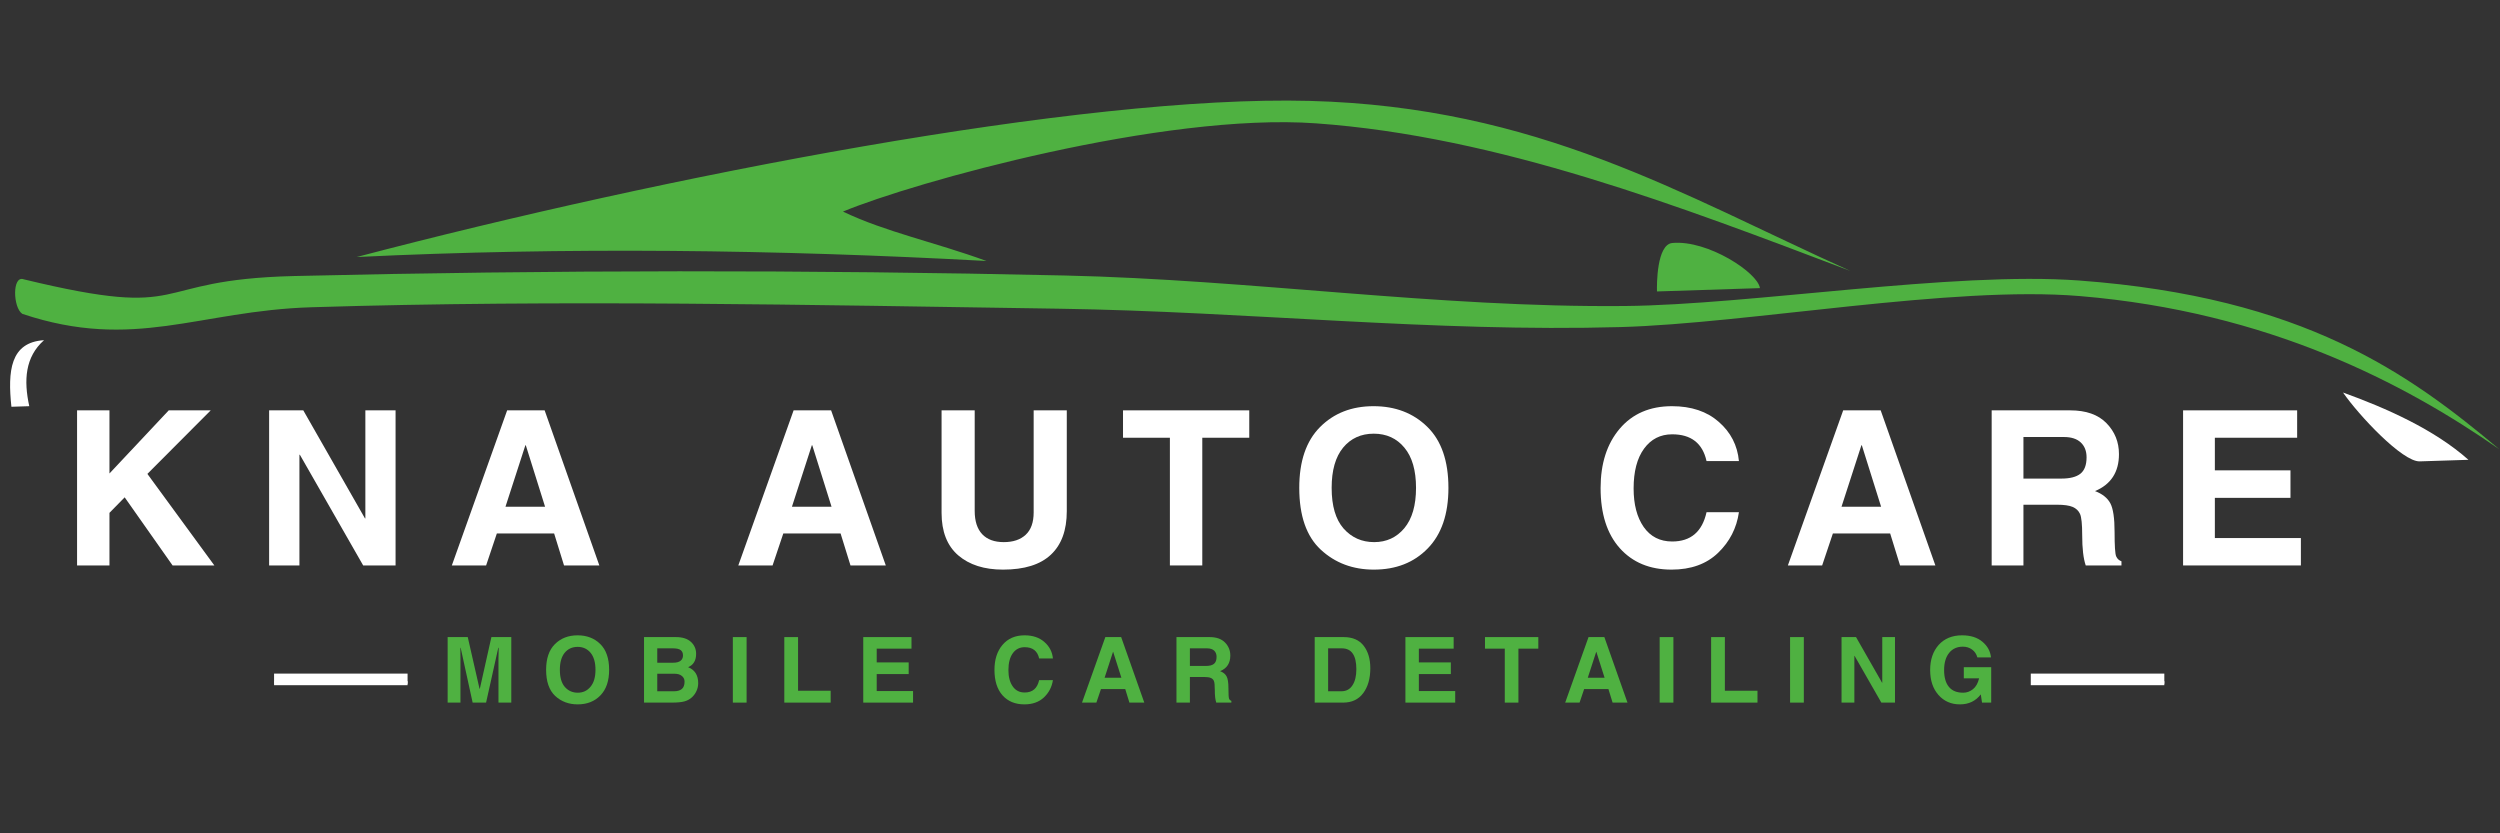 <svg xmlns="http://www.w3.org/2000/svg" xmlns:xlink="http://www.w3.org/1999/xlink" width="1200" zoomAndPan="magnify" viewBox="0 0 900 300" height="400" preserveAspectRatio="xMidYMid meet" version="1.0"><rect x="0" y="0" width="900" height="300" fill="#333333" stroke="none"/><defs><clipPath id="87cb52b498"><path d="M 98.664 242.492 L 146.727 242.492 L 146.727 246.457 L 98.664 246.457 Z M 98.664 242.492 " clip-rule="nonzero"/></clipPath><clipPath id="f00851fc7f"><path d="M 98.664 242.492 L 146.727 242.492 L 146.727 246.672 L 98.664 246.672 Z M 98.664 242.492 " clip-rule="nonzero"/></clipPath><clipPath id="205a490b2f"><path d="M 731.082 242.492 L 779.156 242.492 L 779.156 246.457 L 731.082 246.457 Z M 731.082 242.492 " clip-rule="nonzero"/></clipPath><clipPath id="6dbf0df225"><path d="M 731.082 242.492 L 779.156 242.492 L 779.156 246.672 L 731.082 246.672 Z M 731.082 242.492 " clip-rule="nonzero"/></clipPath><clipPath id="e49af3bb52"><path d="M 5 97 L 900 97 L 900 162 L 5 162 Z M 5 97 " clip-rule="nonzero"/></clipPath><clipPath id="cc9d184e5e"><path d="M 0 46.535 L 896.129 17.574 L 900.93 165.879 L 4.789 194.848 Z M 0 46.535 " clip-rule="nonzero"/></clipPath><clipPath id="8ccd5228ae"><path d="M 0 46.535 L 896.129 17.574 L 900.93 165.879 L 4.789 194.848 Z M 0 46.535 " clip-rule="nonzero"/></clipPath><clipPath id="aa67d04a4f"><path d="M 128 36 L 667 36 L 667 97.984 L 128 97.984 Z M 128 36 " clip-rule="nonzero"/></clipPath><clipPath id="2a4c6a8383"><path d="M 0 46.535 L 896.129 17.574 L 900.93 165.879 L 4.789 194.848 Z M 0 46.535 " clip-rule="nonzero"/></clipPath><clipPath id="7da6d73877"><path d="M 0 46.535 L 896.129 17.574 L 900.93 165.879 L 4.789 194.848 Z M 0 46.535 " clip-rule="nonzero"/></clipPath><clipPath id="b1e9aa08b1"><path d="M 3 122 L 16 122 L 16 147 L 3 147 Z M 3 122 " clip-rule="nonzero"/></clipPath><clipPath id="2756027c07"><path d="M 0 46.535 L 896.129 17.574 L 900.93 165.879 L 4.789 194.848 Z M 0 46.535 " clip-rule="nonzero"/></clipPath><clipPath id="d9b10218b9"><path d="M 0 46.535 L 896.129 17.574 L 900.93 165.879 L 4.789 194.848 Z M 0 46.535 " clip-rule="nonzero"/></clipPath><clipPath id="420369a3ca"><path d="M 596 87 L 633.602 87 L 633.602 105 L 596 105 Z M 596 87 " clip-rule="nonzero"/></clipPath><clipPath id="c41f6a46e4"><path d="M 0 46.535 L 896.129 17.574 L 900.93 165.879 L 4.789 194.848 Z M 0 46.535 " clip-rule="nonzero"/></clipPath><clipPath id="63ffc88cd9"><path d="M 0 46.535 L 896.129 17.574 L 900.93 165.879 L 4.789 194.848 Z M 0 46.535 " clip-rule="nonzero"/></clipPath><clipPath id="52c74b032b"><path d="M 843 141.184 L 889 141.184 L 889 167 L 843 167 Z M 843 141.184 " clip-rule="nonzero"/></clipPath><clipPath id="7a3ff42482"><path d="M 0 46.535 L 896.129 17.574 L 900.93 165.879 L 4.789 194.848 Z M 0 46.535 " clip-rule="nonzero"/></clipPath><clipPath id="00813cb91b"><path d="M 0 46.535 L 896.129 17.574 L 900.93 165.879 L 4.789 194.848 Z M 0 46.535 " clip-rule="nonzero"/></clipPath></defs><path fill="#4fb141" d="M 184.066 252.938 L 179.453 252.938 L 179.453 237 L 179.527 233.215 L 179.379 233.215 L 174.992 252.938 L 170.152 252.938 L 165.84 233.215 L 165.727 233.215 L 165.766 237 L 165.766 252.938 L 161.152 252.938 L 161.152 229.352 L 168.391 229.352 L 172.629 247.949 L 172.742 247.949 L 176.902 229.352 L 184.066 229.352 Z M 184.066 252.938 " fill-opacity="1" fill-rule="nonzero"/><path fill="#4fb141" d="M 201.551 241.125 C 201.551 243.883 202.152 245.945 203.352 247.312 C 204.57 248.691 206.125 249.375 208 249.375 C 209.875 249.375 211.395 248.664 212.574 247.238 C 213.777 245.812 214.375 243.777 214.375 241.125 C 214.375 238.48 213.785 236.438 212.613 235.012 C 211.434 233.59 209.887 232.875 207.965 232.875 C 206.012 232.875 204.449 233.59 203.277 235.012 C 202.121 236.438 201.551 238.48 201.551 241.125 Z M 196.602 241.125 C 196.602 237.074 197.652 234 199.75 231.902 C 201.871 229.781 204.598 228.715 207.926 228.715 C 211.246 228.715 213.973 229.762 216.102 231.863 C 218.219 233.945 219.289 237.027 219.289 241.125 C 219.289 245.129 218.238 248.203 216.137 250.352 C 214.059 252.508 211.34 253.574 207.965 253.574 C 204.758 253.574 202.059 252.562 199.863 250.539 C 197.688 248.496 196.602 245.355 196.602 241.125 Z M 196.602 241.125 " fill-opacity="1" fill-rule="nonzero"/><path fill="#4fb141" d="M 236.613 238.574 L 242.391 238.574 C 243.516 238.574 244.379 238.352 244.977 237.902 C 245.578 237.434 245.879 236.777 245.879 235.949 C 245.879 235.105 245.598 234.469 245.051 234.039 C 244.5 233.617 243.562 233.402 242.238 233.402 L 236.613 233.402 Z M 236.613 248.852 L 242.652 248.852 C 243.852 248.852 244.77 248.59 245.426 248.062 C 246.102 247.52 246.441 246.629 246.441 245.402 C 246.441 244.527 246.113 243.844 245.465 243.34 C 244.836 242.812 243.973 242.551 242.879 242.551 L 236.613 242.551 Z M 231.852 229.352 L 243.328 229.352 C 245.699 229.352 247.5 229.934 248.727 231.074 C 249.973 232.199 250.602 233.645 250.602 235.387 C 250.602 237.789 249.637 239.391 247.715 240.188 C 250.133 241.145 251.352 243.059 251.352 245.926 C 251.352 246.883 251.164 247.781 250.789 248.625 C 250.434 249.48 249.891 250.266 249.141 250.988 C 248.391 251.691 247.488 252.188 246.441 252.488 C 245.391 252.789 243.863 252.938 241.863 252.938 L 231.852 252.938 Z M 231.852 229.352 " fill-opacity="1" fill-rule="nonzero"/><path fill="#4fb141" d="M 263.824 229.352 L 268.773 229.352 L 268.773 252.938 L 263.824 252.938 Z M 263.824 229.352 " fill-opacity="1" fill-rule="nonzero"/><path fill="#4fb141" d="M 287.301 248.664 L 299.039 248.664 L 299.039 252.938 L 282.352 252.938 L 282.352 229.352 L 287.301 229.352 Z M 287.301 248.664 " fill-opacity="1" fill-rule="nonzero"/><path fill="#4fb141" d="M 328.137 233.512 L 315.613 233.512 L 315.613 238.465 L 327.125 238.465 L 327.125 242.664 L 315.613 242.664 L 315.613 248.777 L 328.699 248.777 L 328.699 252.938 L 310.773 252.938 L 310.773 229.352 L 328.137 229.352 Z M 328.137 233.512 " fill-opacity="1" fill-rule="nonzero"/><path fill="#4fb141" d="M 374.094 237.039 C 373.496 234.34 371.75 232.988 368.883 232.988 C 367.082 232.988 365.656 233.719 364.609 235.164 C 363.559 236.617 363.031 238.641 363.031 241.238 C 363.031 243.668 363.539 245.617 364.57 247.09 C 365.594 248.57 367.027 249.301 368.883 249.301 C 371.703 249.301 373.438 247.82 374.094 244.84 L 379.047 244.84 C 378.688 247.266 377.629 249.328 375.859 251.027 C 374.078 252.73 371.715 253.574 368.77 253.574 C 365.469 253.574 362.844 252.488 360.895 250.312 C 358.965 248.121 358.008 245.062 358.008 241.164 C 358.008 237.441 358.965 234.441 360.895 232.164 C 362.844 229.867 365.488 228.715 368.844 228.715 C 371.789 228.715 374.172 229.52 375.969 231.113 C 377.789 232.688 378.82 234.668 379.047 237.039 Z M 374.094 237.039 " fill-opacity="1" fill-rule="nonzero"/><path fill="#4fb141" d="M 397.66 243.977 L 403.695 243.977 L 400.734 234.637 L 400.695 234.637 Z M 394.695 252.938 L 389.523 252.938 L 397.922 229.352 L 403.621 229.352 L 411.945 252.938 L 406.586 252.938 L 405.086 248.062 L 396.348 248.062 Z M 394.695 252.938 " fill-opacity="1" fill-rule="nonzero"/><path fill="#4fb141" d="M 434.141 239.738 C 435.434 239.738 436.398 239.496 437.027 238.988 C 437.645 238.492 437.965 237.656 437.965 236.477 C 437.965 235.527 437.676 234.777 437.102 234.227 C 436.52 233.684 435.66 233.402 434.516 233.402 L 428.363 233.402 L 428.363 239.738 Z M 423.527 229.352 L 435.453 229.352 C 437.898 229.352 439.746 230.008 441.004 231.301 C 442.277 232.605 442.914 234.168 442.914 235.988 C 442.914 238.746 441.688 240.621 439.238 241.613 C 440.363 242.043 441.133 242.664 441.566 243.488 C 442.016 244.293 442.238 245.738 442.238 247.84 C 442.238 249.938 442.316 251.176 442.465 251.551 C 442.633 251.926 442.914 252.18 443.289 252.301 L 443.289 252.938 L 437.852 252.938 C 437.496 251.887 437.328 250.371 437.328 248.363 C 437.328 246.668 437.215 245.578 436.988 245.102 C 436.766 244.605 436.391 244.258 435.863 244.051 C 435.34 243.824 434.535 243.715 433.465 243.715 L 428.363 243.715 L 428.363 252.938 L 423.527 252.938 Z M 423.527 229.352 " fill-opacity="1" fill-rule="nonzero"/><path fill="#4fb141" d="M 478.125 248.852 L 482.926 248.852 C 484.625 248.852 485.938 248.156 486.863 246.75 C 487.812 245.324 488.289 243.395 488.289 240.938 C 488.289 238.387 487.848 236.504 486.977 235.277 C 486.125 234.027 484.812 233.402 483.039 233.402 L 478.125 233.402 Z M 473.289 229.352 L 483.715 229.352 C 486.91 229.352 489.312 230.391 490.914 232.465 C 492.508 234.516 493.312 237.215 493.312 240.562 C 493.312 244.266 492.461 247.258 490.766 249.527 C 489.059 251.805 486.648 252.938 483.527 252.938 L 473.289 252.938 Z M 473.289 229.352 " fill-opacity="1" fill-rule="nonzero"/><path fill="#4fb141" d="M 523.312 233.512 L 510.785 233.512 L 510.785 238.465 L 522.301 238.465 L 522.301 242.664 L 510.785 242.664 L 510.785 248.777 L 523.875 248.777 L 523.875 252.938 L 505.949 252.938 L 505.949 229.352 L 523.312 229.352 Z M 523.312 233.512 " fill-opacity="1" fill-rule="nonzero"/><path fill="#4fb141" d="M 546.629 252.938 L 541.719 252.938 L 541.719 233.512 L 534.594 233.512 L 534.594 229.352 L 553.793 229.352 L 553.793 233.512 L 546.629 233.512 Z M 546.629 252.938 " fill-opacity="1" fill-rule="nonzero"/><path fill="#4fb141" d="M 571.605 243.977 L 577.645 243.977 L 574.684 234.637 L 574.645 234.637 Z M 568.645 252.938 L 563.469 252.938 L 571.871 229.352 L 577.57 229.352 L 585.895 252.938 L 580.531 252.938 L 579.031 248.062 L 570.293 248.062 Z M 568.645 252.938 " fill-opacity="1" fill-rule="nonzero"/><path fill="#4fb141" d="M 597.477 229.352 L 602.426 229.352 L 602.426 252.938 L 597.477 252.938 Z M 597.477 229.352 " fill-opacity="1" fill-rule="nonzero"/><path fill="#4fb141" d="M 620.953 248.664 L 632.691 248.664 L 632.691 252.938 L 616.004 252.938 L 616.004 229.352 L 620.953 229.352 Z M 620.953 248.664 " fill-opacity="1" fill-rule="nonzero"/><path fill="#4fb141" d="M 644.426 229.352 L 649.375 229.352 L 649.375 252.938 L 644.426 252.938 Z M 644.426 229.352 " fill-opacity="1" fill-rule="nonzero"/><path fill="#4fb141" d="M 677.617 229.352 L 682.195 229.352 L 682.195 252.938 L 677.281 252.938 L 667.645 236.102 L 667.57 236.102 L 667.57 252.938 L 662.957 252.938 L 662.957 229.352 L 668.168 229.352 L 677.543 245.777 L 677.617 245.777 Z M 677.617 229.352 " fill-opacity="1" fill-rule="nonzero"/><path fill="#4fb141" d="M 706.969 240.188 L 716.832 240.188 L 716.832 252.938 L 713.531 252.938 L 713.082 249.977 C 711.254 252.375 708.75 253.574 705.582 253.574 C 702.43 253.574 699.852 252.449 697.855 250.199 C 695.848 247.934 694.855 244.934 694.855 241.199 C 694.855 237.48 695.879 234.469 697.93 232.164 C 700.004 229.867 702.816 228.715 706.367 228.715 C 709.414 228.715 711.852 229.492 713.68 231.039 C 715.5 232.566 716.531 234.441 716.754 236.664 L 711.844 236.664 C 711.543 235.492 710.914 234.555 709.969 233.852 C 709.012 233.156 707.906 232.801 706.629 232.801 C 704.531 232.801 702.879 233.551 701.68 235.051 C 700.48 236.551 699.879 238.613 699.879 241.238 C 699.879 243.863 700.453 245.879 701.605 247.277 C 702.75 248.684 704.465 249.375 706.742 249.375 C 708.02 249.375 709.18 248.965 710.23 248.137 C 711.301 247.312 712.051 246 712.48 244.199 L 706.969 244.199 Z M 706.969 240.188 " fill-opacity="1" fill-rule="nonzero"/><g clip-path="url(#87cb52b498)"><path fill="#ffffff" d="M 271.977 224.855 L 271.977 227.801 L 215.023 227.801 L 233.277 209.547 C 233.633 209.848 234.027 210.102 234.449 210.309 C 234.871 210.504 235.312 210.652 235.773 210.746 C 236.23 210.832 236.691 210.859 237.16 210.832 C 237.629 210.805 238.078 210.719 238.527 210.57 C 238.969 210.418 239.391 210.223 239.785 209.969 C 240.18 209.715 240.535 209.418 240.852 209.07 C 241.164 208.723 241.434 208.348 241.648 207.934 C 241.875 207.523 242.035 207.09 242.148 206.633 C 242.25 206.172 242.305 205.715 242.297 205.246 C 242.289 204.777 242.211 204.316 242.09 203.867 C 241.961 203.418 241.781 202.996 241.539 202.59 C 241.305 202.188 241.023 201.812 240.695 201.484 C 240.355 201.156 239.992 200.875 239.586 200.633 C 239.184 200.398 238.754 200.219 238.305 200.09 C 237.852 199.957 237.395 199.891 236.926 199.883 C 236.465 199.871 235.996 199.918 235.547 200.031 C 235.086 200.137 234.656 200.305 234.242 200.52 C 233.832 200.746 233.445 201.008 233.102 201.324 C 232.762 201.645 232.461 202 232.211 202.395 C 231.957 202.789 231.75 203.199 231.609 203.652 C 231.461 204.09 231.375 204.551 231.348 205.02 C 231.309 205.488 231.348 205.949 231.43 206.406 C 231.523 206.867 231.664 207.309 231.871 207.73 C 232.07 208.152 232.32 208.543 232.621 208.902 L 196.312 245.211 L 98.805 245.211 L 98.805 246.148 L 196.695 246.148 L 214.105 228.73 L 228.938 228.73 L 235.762 235.535 L 250.594 235.535 L 257.398 228.73 L 271.996 228.73 L 271.996 231.645 L 278.793 231.645 L 278.793 224.848 Z M 277.855 230.734 L 272.898 230.734 L 272.898 225.777 L 277.855 225.777 Z M 277.855 230.734 " fill-opacity="1" fill-rule="nonzero"/></g><g clip-path="url(#f00851fc7f)"><path stroke-linecap="butt" transform="matrix(2.09, 0, 0, 2.09, 98.663, 242.488)" fill="none" stroke-linejoin="miter" d="M 0 0.002 L 0 2.142 L 23.029 2.142 L 23.029 0.002 L 0 0.002 " stroke="#ffffff" stroke-width="3.445" stroke-opacity="1" stroke-miterlimit="4"/></g><g clip-path="url(#205a490b2f)"><path fill="#ffffff" d="M 904.406 224.855 L 904.406 227.801 L 847.445 227.801 L 865.695 209.547 C 866.055 209.848 866.445 210.102 866.867 210.309 C 867.289 210.504 867.73 210.652 868.191 210.746 C 868.648 210.832 869.117 210.859 869.578 210.832 C 870.047 210.805 870.508 210.719 870.945 210.57 C 871.398 210.418 871.809 210.223 872.203 209.969 C 872.598 209.715 872.953 209.418 873.273 209.07 C 873.59 208.723 873.852 208.348 874.078 207.934 C 874.293 207.523 874.461 207.09 874.566 206.633 C 874.68 206.172 874.727 205.715 874.715 205.246 C 874.707 204.777 874.641 204.316 874.508 203.867 C 874.379 203.418 874.199 202.996 873.965 202.59 C 873.73 202.188 873.441 201.812 873.113 201.484 C 872.785 201.156 872.41 200.875 872.008 200.633 C 871.602 200.398 871.18 200.219 870.73 200.09 C 870.281 199.957 869.82 199.891 869.352 199.883 C 868.883 199.871 868.426 199.918 867.965 200.031 C 867.508 200.137 867.074 200.305 866.664 200.52 C 866.25 200.746 865.875 201.008 865.527 201.324 C 865.18 201.645 864.883 202 864.629 202.395 C 864.375 202.789 864.18 203.199 864.027 203.652 C 863.887 204.09 863.793 204.551 863.766 205.02 C 863.738 205.488 863.766 205.949 863.859 206.406 C 863.945 206.867 864.094 207.309 864.289 207.73 C 864.496 208.152 864.75 208.543 865.051 208.902 L 828.73 245.211 L 731.223 245.211 L 731.223 246.148 L 829.117 246.148 L 846.535 228.73 L 861.367 228.73 L 868.191 235.535 L 883.012 235.535 L 889.828 228.73 L 904.414 228.73 L 904.414 231.645 L 911.211 231.645 L 911.211 224.848 Z M 910.285 230.734 L 905.324 230.734 L 905.324 225.777 L 910.285 225.777 Z M 910.285 230.734 " fill-opacity="1" fill-rule="nonzero"/></g><g clip-path="url(#6dbf0df225)"><path stroke-linecap="butt" transform="matrix(2.09, 0, 0, 2.09, 731.085, 242.488)" fill="none" stroke-linejoin="miter" d="M -0.002 0.002 L -0.002 2.142 L 23.033 2.142 L 23.033 0.002 L -0.002 0.002 " stroke="#ffffff" stroke-width="6.89" stroke-opacity="1" stroke-miterlimit="4"/></g><path fill="#ffffff" d="M 39.406 203.562 L 27.746 203.562 L 27.746 147.727 L 39.406 147.727 L 39.406 170.449 L 60.746 147.727 L 75.859 147.727 L 53.059 170.602 L 77.172 203.562 L 62.133 203.562 L 44.883 179.039 L 39.406 184.625 Z M 39.406 203.562 " fill-opacity="1" fill-rule="nonzero"/><path fill="#ffffff" d="M 131.531 147.727 L 142.406 147.727 L 142.406 203.562 L 130.746 203.562 L 107.945 163.699 L 107.793 163.699 L 107.793 203.562 L 96.883 203.562 L 96.883 147.727 L 109.184 147.727 L 131.383 186.613 L 131.531 186.613 Z M 131.531 147.727 " fill-opacity="1" fill-rule="nonzero"/><path fill="#ffffff" d="M 181.973 182.414 L 196.223 182.414 L 189.285 160.289 L 189.137 160.289 Z M 175 203.562 L 162.66 203.562 L 182.574 147.727 L 196.074 147.727 L 215.762 203.562 L 203.051 203.562 L 199.488 192.051 L 178.863 192.051 Z M 175 203.562 " fill-opacity="1" fill-rule="nonzero"/><path fill="#ffffff" d="M 285.102 182.414 L 299.352 182.414 L 292.414 160.289 L 292.262 160.289 Z M 278.125 203.562 L 265.789 203.562 L 285.699 147.727 L 299.199 147.727 L 318.887 203.562 L 306.176 203.562 L 302.613 192.051 L 281.988 192.051 Z M 278.125 203.562 " fill-opacity="1" fill-rule="nonzero"/><path fill="#ffffff" d="M 384.043 184.023 C 384.043 190.906 382.129 196.129 378.305 199.699 C 374.496 203.281 368.762 205.062 361.09 205.062 C 354.34 205.062 348.961 203.355 344.965 199.926 C 340.965 196.477 338.965 191.375 338.965 184.625 L 338.965 147.727 L 350.891 147.727 L 350.891 183.949 C 350.891 187.605 351.793 190.391 353.59 192.312 C 355.391 194.215 357.98 195.164 361.355 195.164 C 364.73 195.164 367.363 194.281 369.266 192.5 C 371.16 190.727 372.117 188.055 372.117 184.477 L 372.117 147.727 L 384.043 147.727 Z M 384.043 184.023 " fill-opacity="1" fill-rule="nonzero"/><path fill="#ffffff" d="M 432.824 203.562 L 421.16 203.562 L 421.16 157.586 L 404.285 157.586 L 404.285 147.727 L 449.734 147.727 L 449.734 157.586 L 432.824 157.586 Z M 432.824 203.562 " fill-opacity="1" fill-rule="nonzero"/><path fill="#ffffff" d="M 479.395 175.625 C 479.395 182.133 480.828 187.016 483.707 190.289 C 486.605 193.539 490.27 195.164 494.695 195.164 C 499.141 195.164 502.766 193.492 505.57 190.137 C 508.363 186.762 509.77 181.926 509.77 175.625 C 509.77 169.352 508.383 164.543 505.609 161.188 C 502.832 157.812 499.141 156.125 494.547 156.125 C 489.969 156.125 486.297 157.805 483.52 161.148 C 480.766 164.508 479.395 169.324 479.395 175.625 Z M 467.734 175.625 C 467.734 166.055 470.219 158.77 475.195 153.762 C 480.191 148.738 486.613 146.227 494.469 146.227 C 502.316 146.227 508.766 148.699 513.82 153.648 C 518.891 158.602 521.434 165.93 521.434 175.625 C 521.434 185.102 518.938 192.379 513.969 197.449 C 509.02 202.531 502.551 205.062 494.582 205.062 C 487.008 205.062 480.633 202.664 475.457 197.863 C 470.301 193.062 467.734 185.656 467.734 175.625 Z M 467.734 175.625 " fill-opacity="1" fill-rule="nonzero"/><path fill="#ffffff" d="M 614.352 165.988 C 612.926 159.566 608.801 156.352 601.977 156.352 C 597.746 156.352 594.371 158.074 591.852 161.523 C 589.348 164.957 588.102 169.727 588.102 175.852 C 588.102 181.605 589.309 186.227 591.738 189.727 C 594.184 193.203 597.598 194.938 601.977 194.938 C 608.668 194.938 612.793 191.43 614.352 184.398 L 626.012 184.398 C 625.188 190.129 622.684 195.004 618.512 199.023 C 614.332 203.055 608.746 205.062 601.75 205.062 C 593.949 205.062 587.734 202.492 583.113 197.336 C 578.512 192.164 576.215 184.953 576.215 175.699 C 576.215 166.879 578.5 159.762 583.074 154.363 C 587.668 148.945 593.949 146.227 601.902 146.227 C 608.875 146.227 614.5 148.117 618.777 151.887 C 623.07 155.637 625.488 160.344 626.012 165.988 Z M 614.352 165.988 " fill-opacity="1" fill-rule="nonzero"/><path fill="#ffffff" d="M 662.945 182.414 L 677.195 182.414 L 670.258 160.289 L 670.109 160.289 Z M 655.973 203.562 L 643.633 203.562 L 663.547 147.727 L 677.047 147.727 L 696.734 203.562 L 684.023 203.562 L 680.461 192.051 L 659.836 192.051 Z M 655.973 203.562 " fill-opacity="1" fill-rule="nonzero"/><path fill="#ffffff" d="M 742.125 172.289 C 745.172 172.289 747.434 171.715 748.914 170.562 C 750.414 169.391 751.164 167.414 751.164 164.637 C 751.164 162.367 750.461 160.578 749.062 159.273 C 747.688 157.98 745.66 157.324 742.988 157.324 L 728.438 157.324 L 728.438 172.289 Z M 717 147.727 L 745.238 147.727 C 750.984 147.727 755.344 149.262 758.328 152.336 C 761.328 155.414 762.828 159.125 762.828 163.477 C 762.828 169.953 759.949 174.387 754.203 176.789 C 756.844 177.789 758.684 179.254 759.715 181.176 C 760.734 183.078 761.25 186.527 761.25 191.523 C 761.25 196.477 761.438 199.391 761.812 200.262 C 762.188 201.145 762.828 201.742 763.727 202.062 L 763.727 203.562 L 750.863 203.562 C 750.012 201.07 749.59 197.441 749.59 192.688 C 749.59 188.711 749.328 186.152 748.801 185 C 748.277 183.855 747.387 183.012 746.141 182.488 C 744.91 181.961 743.027 181.699 740.477 181.699 L 728.438 181.699 L 728.438 203.562 L 717 203.562 Z M 717 147.727 " fill-opacity="1" fill-rule="nonzero"/><path fill="#ffffff" d="M 826.973 157.586 L 797.348 157.586 L 797.348 169.324 L 824.57 169.324 L 824.57 179.227 L 797.348 179.227 L 797.348 193.699 L 828.32 193.699 L 828.32 203.562 L 785.91 203.562 L 785.91 147.727 L 826.973 147.727 Z M 826.973 157.586 " fill-opacity="1" fill-rule="nonzero"/><g clip-path="url(#e49af3bb52)"><g clip-path="url(#cc9d184e5e)"><g clip-path="url(#8ccd5228ae)"><path fill="#4fb141" d="M 899.785 161.762 C 867.348 134.566 829.5 106.977 748.492 100.984 C 703.125 97.629 630.348 109.742 584.859 110.164 C 517.52 110.793 450.441 100.684 383.129 99.176 C 290.727 97.094 198.262 97.168 105.871 99.371 C 51.609 100.695 70.305 115.461 8.617 100.574 C 4.312 98.875 4.648 110.855 8.055 112.996 C 48.336 126.449 71.465 111.871 112.07 110.613 C 201.852 107.82 291.75 109.789 381.562 111.137 C 448.875 112.152 516.121 119.652 583.414 117.746 C 629.492 116.453 702.742 102.758 748.68 106.582 C 816.676 112.246 865.648 137.988 899.785 161.762 " fill-opacity="1" fill-rule="evenodd"/></g></g></g><g clip-path="url(#aa67d04a4f)"><g clip-path="url(#2a4c6a8383)"><g clip-path="url(#7da6d73877)"><path fill="#4fb141" d="M 666.086 97.527 C 604.855 69.852 553.461 38.5 471.469 36.324 C 389.477 34.152 239.25 63.391 128.398 92.527 C 203.832 88.883 279.43 89.828 355.133 93.953 C 336.461 87.148 318.637 83.465 303.477 76.168 C 328.754 65.633 418.789 40.48 473.68 44.398 C 539.605 49.105 604.762 74.293 666.086 97.527 " fill-opacity="1" fill-rule="evenodd"/></g></g></g><g clip-path="url(#b1e9aa08b1)"><g clip-path="url(#2756027c07)"><g clip-path="url(#d9b10218b9)"><path fill="#ffffff" d="M 4.105 146.434 C 6.254 146.371 8.391 146.305 10.539 146.23 C 8.504 136.902 9.027 128.52 15.852 122.465 C 3.637 123.223 2.758 133.629 4.105 146.434 " fill-opacity="1" fill-rule="evenodd"/></g></g></g><g clip-path="url(#420369a3ca)"><g clip-path="url(#c41f6a46e4)"><g clip-path="url(#63ffc88cd9)"><path fill="#4fb141" d="M 633.57 103.723 C 621.215 104.117 608.867 104.52 596.512 104.922 C 596.438 102.57 596.391 87.992 602.035 87.477 C 614.805 86.293 632.898 98.23 633.57 103.723 " fill-opacity="1" fill-rule="evenodd"/></g></g></g><g clip-path="url(#52c74b032b)"><g clip-path="url(#7a3ff42482)"><g clip-path="url(#00813cb91b)"><path fill="#ffffff" d="M 888.637 165.531 C 880.246 165.805 879.496 165.824 871.105 166.094 C 864.883 166.301 849.168 149.52 843.488 141.309 C 859.012 146.902 876.402 154.629 888.637 165.531 " fill-opacity="1" fill-rule="evenodd"/></g></g></g></svg>